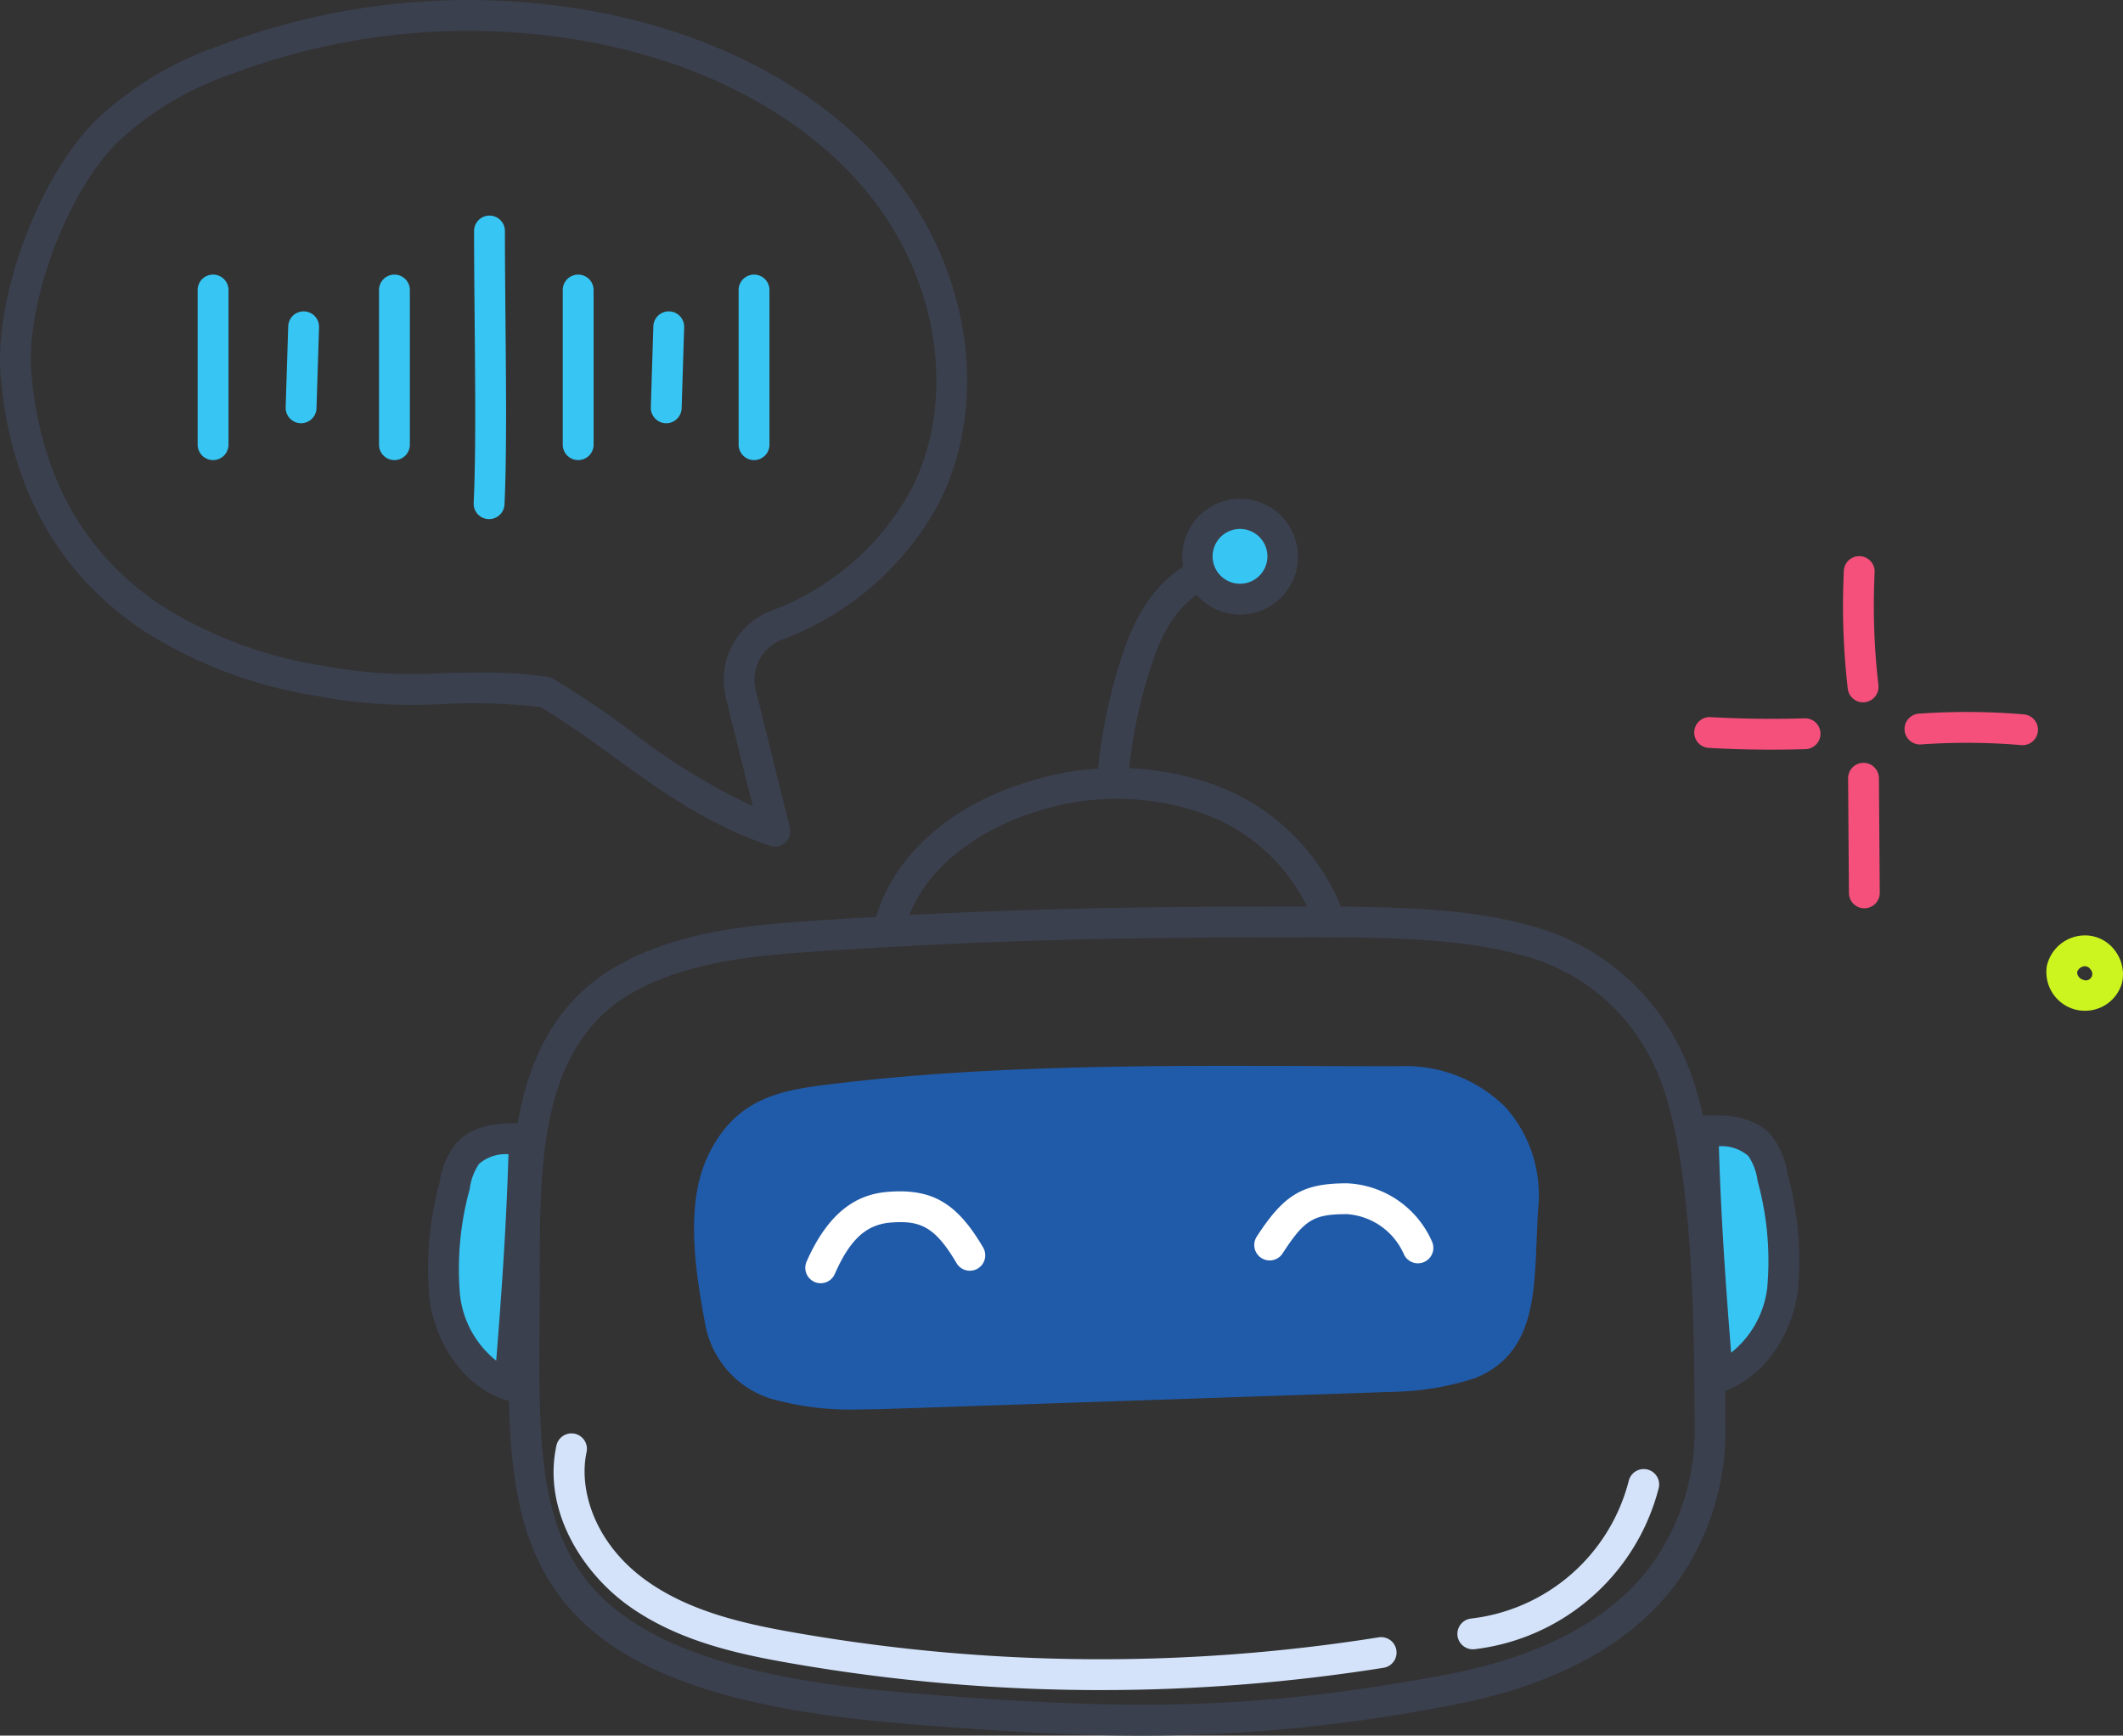 <svg xmlns="http://www.w3.org/2000/svg" xmlns:xlink="http://www.w3.org/1999/xlink" width="146.804" height="120" viewBox="0 0 146.804 120"><rect x="0" y="0" width="146.804" height="120" fill="#333333" stroke="none"/><defs><clipPath id="clip-path"><rect id="Rectangle_26200" data-name="Rectangle 26200" width="146.804" height="120" fill="none"></rect></clipPath></defs><g id="I3" clip-path="url(#clip-path)"><path id="Path_81064" data-name="Path 81064" d="M658.824,208.479a1.066,1.066,0,0,1-1.058-.944,50.167,50.167,0,0,1-.272-8.146,1.066,1.066,0,1,1,2.13.1,48.051,48.051,0,0,0,.261,7.8,1.066,1.066,0,0,1-.937,1.181,1.109,1.109,0,0,1-.124.007" transform="translate(-529.994 -159.92)" fill="#f4507b"></path><path id="Path_81065" data-name="Path 81065" d="M609.7,258.021c-1.449,0-2.9-.04-4.34-.12a1.066,1.066,0,0,1,.119-2.129c2.154.12,4.339.148,6.5.083a1.066,1.066,0,1,1,.064,2.131q-1.165.035-2.338.035" transform="translate(-487.198 -206.19)" fill="#f4507b"></path><path id="Path_81066" data-name="Path 81066" d="M660.373,282.141a1.066,1.066,0,0,1-1.066-1.058l-.058-7.925a1.066,1.066,0,0,1,1.058-1.074h.008a1.066,1.066,0,0,1,1.066,1.058l.058,7.925a1.066,1.066,0,0,1-1.058,1.074Z" transform="translate(-531.455 -219.341)" fill="#f4507b"></path><path id="Path_81067" data-name="Path 81067" d="M687.553,256.215c-.03,0-.06,0-.091,0a44.98,44.98,0,0,0-6.933-.048,1.066,1.066,0,0,1-.15-2.127,47.133,47.133,0,0,1,7.262.051,1.066,1.066,0,0,1-.089,2.128" transform="translate(-547.69 -204.698)" fill="#f4507b"></path><path id="Path_81069" data-name="Path 81069" d="M732.586,338.822a2.627,2.627,0,0,1-.591-.067,2.676,2.676,0,0,1-2.029-3.018,2.707,2.707,0,0,1,2.993-2.1,2.6,2.6,0,0,1,1.808,1.154,2.692,2.692,0,0,1,.394,2.121,2.655,2.655,0,0,1-2.574,1.912m.009-3.08a.6.6,0,0,0-.535.4.555.555,0,0,0,.415.537.446.446,0,0,0,.517-.706.483.483,0,0,0-.341-.226h0a.372.372,0,0,0-.055,0" transform="translate(-588.429 -268.94)" fill="#ccf520"></path><path id="Path_81070" data-name="Path 81070" d="M427.172,185.433a2.957,2.957,0,1,1,2.19,3.563,2.957,2.957,0,0,1-2.19-3.563" transform="translate(-344.3 -147.656)" fill="#37c6f4"></path><path id="Path_81071" data-name="Path 81071" d="M425.618,185.708a4.05,4.05,0,0,1-.941-.112,4,4,0,1,1,.941.112m-.008-5.917a1.894,1.894,0,1,0,.439.052,1.894,1.894,0,0,0-.439-.052M422.734,181h0Z" transform="translate(-339.862 -143.219)" fill="#3b404f"></path><path id="Path_81072" data-name="Path 81072" d="M225.268,380.646c-4.959,0-10.155-.313-16.395-.821-12.852-1.046-20.266-3.811-24.038-8.964-3.51-4.8-3.467-11.2-3.418-18.613.006-.91.012-1.841.012-2.79v-.546c0-8.175-.008-17.44,7.764-21.641,4.429-2.394,9.6-2.727,14.168-3.021,12.127-.781,20.9-.929,32.846-.929,6.25,0,11.369.094,15.634,1.272a16.045,16.045,0,0,1,10.3,8.005c2.389,4.231,3.409,12.168,3.409,26.54a18.017,18.017,0,0,1-3.318,10.88c-3.152,4.314-8.463,7.192-15.785,8.552a110.745,110.745,0,0,1-21.177,2.076m10.939-55.193c-11.9,0-20.64.147-32.709.924-4.346.28-9.273.6-13.291,2.769-6.653,3.6-6.649,11.815-6.646,19.764v.546c0,.954-.006,1.889-.012,2.8-.048,7.326-.087,13.113,3.007,17.339,3.328,4.547,10.475,7.12,22.491,8.1,14.617,1.19,23.429,1.3,37.01-1.227,6.769-1.257,11.631-3.852,14.452-7.713a15.935,15.935,0,0,0,2.907-9.622c0-9.862-.372-20.6-3.133-25.491a13.859,13.859,0,0,0-9.01-7c-4.006-1.107-8.98-1.2-15.066-1.2" transform="translate(-146.241 -260.646)" fill="#3b404f"></path><path id="Path_81073" data-name="Path 81073" d="M312.928,285.92a1.067,1.067,0,0,1-1.034-1.331c1.137-4.435,5.138-8.069,10.7-9.723a20.1,20.1,0,0,1,12.81.243,14.989,14.989,0,0,1,9.013,9.175,1.066,1.066,0,1,1-2.031.649,12.839,12.839,0,0,0-7.743-7.832,17.965,17.965,0,0,0-11.441-.191c-3.737,1.11-8.129,3.85-9.246,8.208a1.067,1.067,0,0,1-1.032.8" transform="translate(-251.407 -220.838)" fill="#3b404f"></path><path id="Path_81074" data-name="Path 81074" d="M392.345,217.044c-.028,0-.056,0-.084,0a1.066,1.066,0,0,1-.98-1.145,37.078,37.078,0,0,1,1.681-8.488c.692-2.148,1.822-4.82,4.436-6.423a1.066,1.066,0,1,1,1.114,1.818c-2.006,1.23-2.906,3.348-3.521,5.258a34.955,34.955,0,0,0-1.585,8,1.066,1.066,0,0,1-1.062.984" transform="translate(-315.43 -161.898)" fill="#3b404f"></path><path id="Path_81075" data-name="Path 81075" d="M253.923,391.332c-1.266,2.718-.9,6.558-.084,10.883.989,5.215,6.885,5.188,11.835,5.021l34.8-1.176a18.125,18.125,0,0,0,5.163-.87c3.918-1.587,3.359-5.813,3.7-10.858.314-4.7-2.552-8.647-8.614-8.647-12.983,0-26.2-.321-38.792,1.194-3.853.464-6.37.936-8.009,4.453" transform="translate(-204.033 -310.898)" fill="#205baa"></path><path id="Path_81076" data-name="Path 81076" d="M258.888,403.916a20.133,20.133,0,0,1-5.358-.58,6.636,6.636,0,0,1-5.19-5.356c-.783-4.126-1.3-8.378.165-11.532,1.972-4.234,5.312-4.636,8.848-5.061,10.791-1.3,22.147-1.256,33.128-1.216q2.9.011,5.791.014a9.826,9.826,0,0,1,7.415,2.834,9.12,9.12,0,0,1,2.262,6.95c-.052.786-.083,1.557-.113,2.3-.161,4.052-.312,7.879-4.247,9.473a19.178,19.178,0,0,1-5.527.948l-34.805,1.176c-.783.026-1.578.048-2.37.048m-8.451-16.568h0c-1.217,2.613-.684,6.64,0,10.234.787,4.151,5.335,4.337,10.752,4.154l34.805-1.176a17.037,17.037,0,0,0,4.8-.793c2.54-1.029,2.747-3.307,2.917-7.581.03-.76.061-1.546.116-2.36a7.02,7.02,0,0,0-1.692-5.351,7.767,7.767,0,0,0-5.858-2.159q-2.893,0-5.8-.014c-10.918-.04-22.206-.081-32.865,1.2-3.744.451-5.763.827-7.17,3.844" transform="translate(-199.581 -306.464)" fill="#205baa"></path><path id="Path_81077" data-name="Path 81077" d="M288.334,431.271a1.067,1.067,0,0,1-.976-1.495c1.794-4.086,4.114-4.713,5.7-4.829,3.007-.22,4.71.789,6.507,3.854a1.066,1.066,0,0,1-1.84,1.078c-1.518-2.589-2.573-2.947-4.512-2.806-1.72.126-2.852,1.157-3.907,3.56a1.067,1.067,0,0,1-.977.638" transform="translate(-231.582 -342.548)" fill="#fff"></path><path id="Path_81078" data-name="Path 81078" d="M458.732,427.585a1.066,1.066,0,0,1-.98-.646,4.647,4.647,0,0,0-3.92-2.752c-2.319,0-2.944.381-4.456,2.714a1.066,1.066,0,1,1-1.789-1.16c1.9-2.928,3.182-3.686,6.246-3.686a6.738,6.738,0,0,1,5.88,4.043,1.066,1.066,0,0,1-.979,1.487" transform="translate(-360.684 -340.241)" fill="#fff"></path><path id="Path_81079" data-name="Path 81079" d="M607.5,403.326c1.4-.059,3.011-.035,3.937,1.021a4.756,4.756,0,0,1,.882,2.222,21.636,21.636,0,0,1,.671,7.79c-.411,2.589-1.992,5.163-4.482,5.983-.424-5.3-.848-10.6-1.009-17.017" transform="translate(-489.734 -325.128)" fill="#37c6f4"></path><path id="Path_81080" data-name="Path 81080" d="M604.071,416.962a1.066,1.066,0,0,1-1.063-.981c-.418-5.231-.85-10.632-1.011-17.075a1.066,1.066,0,0,1,1.021-1.092c1.2-.051,3.444-.144,4.783,1.383a5.749,5.749,0,0,1,1.124,2.706,22.667,22.667,0,0,1,.681,8.177c-.521,3.278-2.562,5.959-5.2,6.829a1.061,1.061,0,0,1-.334.053m.087-17.03c.159,5.275.5,9.867.848,14.273a6.758,6.758,0,0,0,2.494-4.459,20.737,20.737,0,0,0-.661-7.4,4.012,4.012,0,0,0-.641-1.739,2.8,2.8,0,0,0-2.039-.671" transform="translate(-485.301 -320.68)" fill="#3b404f"></path><path id="Path_81081" data-name="Path 81081" d="M163.593,406.182c-1.4-.059-3.011-.035-3.937,1.021a4.756,4.756,0,0,0-.882,2.222,21.635,21.635,0,0,0-.671,7.79c.411,2.589,1.992,5.163,4.482,5.984.424-5.3.848-10.6,1.009-17.017" transform="translate(-127.338 -327.43)" fill="#37c6f4"></path><path id="Path_81082" data-name="Path 81082" d="M158.149,419.819a1.043,1.043,0,0,1-.327-.053c-2.639-.87-4.68-3.55-5.2-6.829a22.666,22.666,0,0,1,.681-8.177,5.742,5.742,0,0,1,1.124-2.706c1.339-1.527,3.58-1.434,4.783-1.383a1.066,1.066,0,0,1,1.021,1.092c-.161,6.443-.593,11.844-1.011,17.067a1.074,1.074,0,0,1-1.07.989m-.081-17.03a2.8,2.8,0,0,0-2.039.671,4.012,4.012,0,0,0-.641,1.739,20.737,20.737,0,0,0-.662,7.4,6.758,6.758,0,0,0,2.494,4.459c.35-4.41.688-9,.848-14.273" transform="translate(-122.909 -322.984)" fill="#3b404f"></path><path id="Path_81083" data-name="Path 81083" d="M235.309,529.007a124.912,124.912,0,0,1-21.354-1.842c-3.66-.634-7.854-1.519-11.307-3.993-3.18-2.279-5.953-6.586-4.979-11.073a1.066,1.066,0,1,1,2.084.452c-.554,2.551.511,6.289,4.137,8.887,3.087,2.212,7,3.031,10.43,3.626a122.635,122.635,0,0,0,40.21.295,1.066,1.066,0,1,1,.334,2.106,125.013,125.013,0,0,1-19.554,1.541" transform="translate(-159.192 -412.154)" fill="#d4e3fa"></path><path id="Path_81084" data-name="Path 81084" d="M520.936,536.429a1.066,1.066,0,0,1-.1-2.127,12.778,12.778,0,0,0,10.884-9.514,1.066,1.066,0,0,1,2.075.492,14.967,14.967,0,0,1-12.749,11.145c-.036,0-.071.005-.106.005" transform="translate(-419.095 -422.397)" fill="#d4e3fa"></path><path id="Path_81085" data-name="Path 81085" d="M53.584,58.534a1.064,1.064,0,0,1-.342-.057C48.887,57,45.61,54.624,42.44,52.326c-1.707-1.238-3.323-2.41-5.092-3.446a41.779,41.779,0,0,0-6.694-.209,35.485,35.485,0,0,1-8.05-.426c-.14-.031-.361-.071-.641-.121a31.347,31.347,0,0,1-11.847-4.39C4.114,39.8.727,33.844.048,26.025-.419,20.64,2.6,12.424,6.5,8.443A23.737,23.737,0,0,1,15.335,3.1,48.433,48.433,0,0,1,42.095.985C50.557,2.748,57.627,6.811,62,12.425c5.211,6.686,6.367,15.708,2.875,22.449a20.388,20.388,0,0,1-10.849,9.369,2.984,2.984,0,0,0-1.757,3.511l2.348,9.457a1.067,1.067,0,0,1-1.035,1.323M33.2,46.5a29.676,29.676,0,0,1,4.685.3,1.062,1.062,0,0,1,.363.129A63.168,63.168,0,0,1,43.692,50.6a44.018,44.018,0,0,0,8.364,5.137L50.2,48.268a5.121,5.121,0,0,1,3.05-6.011,18.263,18.263,0,0,0,9.733-8.364c3.116-6.015,2.045-14.116-2.663-20.157-4.065-5.216-10.692-9-18.661-10.663a46.273,46.273,0,0,0-25.567,2.02A21.724,21.724,0,0,0,8.025,9.936C4.548,13.481,1.758,21.062,2.173,25.841c.619,7.134,3.685,12.554,9.112,16.108a29.353,29.353,0,0,0,11.058,4.075c.3.055.542.1.723.138a34.063,34.063,0,0,0,7.546.376c.856-.017,1.724-.035,2.585-.035" transform="translate(0 0.001)" fill="#3b404f"></path><path id="Path_81086" data-name="Path 81086" d="M71.564,110.766A1.066,1.066,0,0,1,70.5,109.7q0-1.953,0-4.334c0-1.92,0-4.043,0-6.359a1.066,1.066,0,0,1,2.132,0c0,2.316,0,4.44,0,6.361q0,2.377,0,4.332a1.066,1.066,0,0,1-1.066,1.066" transform="translate(-56.832 -78.955)" fill="#37c6f4"></path><path id="Path_81087" data-name="Path 81087" d="M102.969,118.815h-.034a1.066,1.066,0,0,1-1.032-1.1l.176-5.6a1.066,1.066,0,0,1,1.065-1.033h.034a1.066,1.066,0,0,1,1.032,1.1l-.176,5.6a1.066,1.066,0,0,1-1.065,1.033" transform="translate(-82.149 -89.553)" fill="#37c6f4"></path><path id="Path_81088" data-name="Path 81088" d="M201.817,110.766a1.066,1.066,0,0,1-1.066-1.066q0-1.953,0-4.334c0-1.92,0-4.043,0-6.359a1.066,1.066,0,0,1,2.132,0c0,2.316,0,4.44,0,6.361q0,2.377,0,4.332a1.066,1.066,0,0,1-1.066,1.066" transform="translate(-161.836 -78.955)" fill="#37c6f4"></path><path id="Path_81089" data-name="Path 81089" d="M233.223,118.815h-.034a1.066,1.066,0,0,1-1.032-1.1l.175-5.6a1.066,1.066,0,0,1,1.065-1.033h.034a1.066,1.066,0,0,1,1.032,1.1l-.175,5.6a1.066,1.066,0,0,1-1.065,1.033" transform="translate(-187.153 -89.553)" fill="#37c6f4"></path><path id="Path_81090" data-name="Path 81090" d="M170.035,97.878h-.052a1.066,1.066,0,0,1-1.014-1.116c.154-3.229.109-8.048.066-12.708-.02-2.164-.039-4.208-.039-6.094a1.066,1.066,0,0,1,2.132,0c0,1.877.019,3.916.039,6.074.043,4.69.088,9.54-.068,12.829a1.066,1.066,0,0,1-1.064,1.015" transform="translate(-136.214 -61.987)" fill="#37c6f4"></path><path id="Path_81091" data-name="Path 81091" d="M136.243,110.766a1.066,1.066,0,0,1-1.066-1.066q0-1.953,0-4.332c0-1.92,0-4.044,0-6.361a1.066,1.066,0,0,1,2.132,0c0,2.316,0,4.439,0,6.359q0,2.378,0,4.334a1.066,1.066,0,0,1-1.066,1.066" transform="translate(-108.968 -78.955)" fill="#37c6f4"></path><path id="Path_81092" data-name="Path 81092" d="M264.528,110.766a1.066,1.066,0,0,1-1.066-1.066q0-1.953,0-4.332c0-1.92,0-4.044,0-6.361a1.066,1.066,0,0,1,2.132,0c0,2.316,0,4.439,0,6.359q0,2.378,0,4.334a1.066,1.066,0,0,1-1.066,1.066" transform="translate(-212.386 -78.955)" fill="#37c6f4"></path></g></svg>